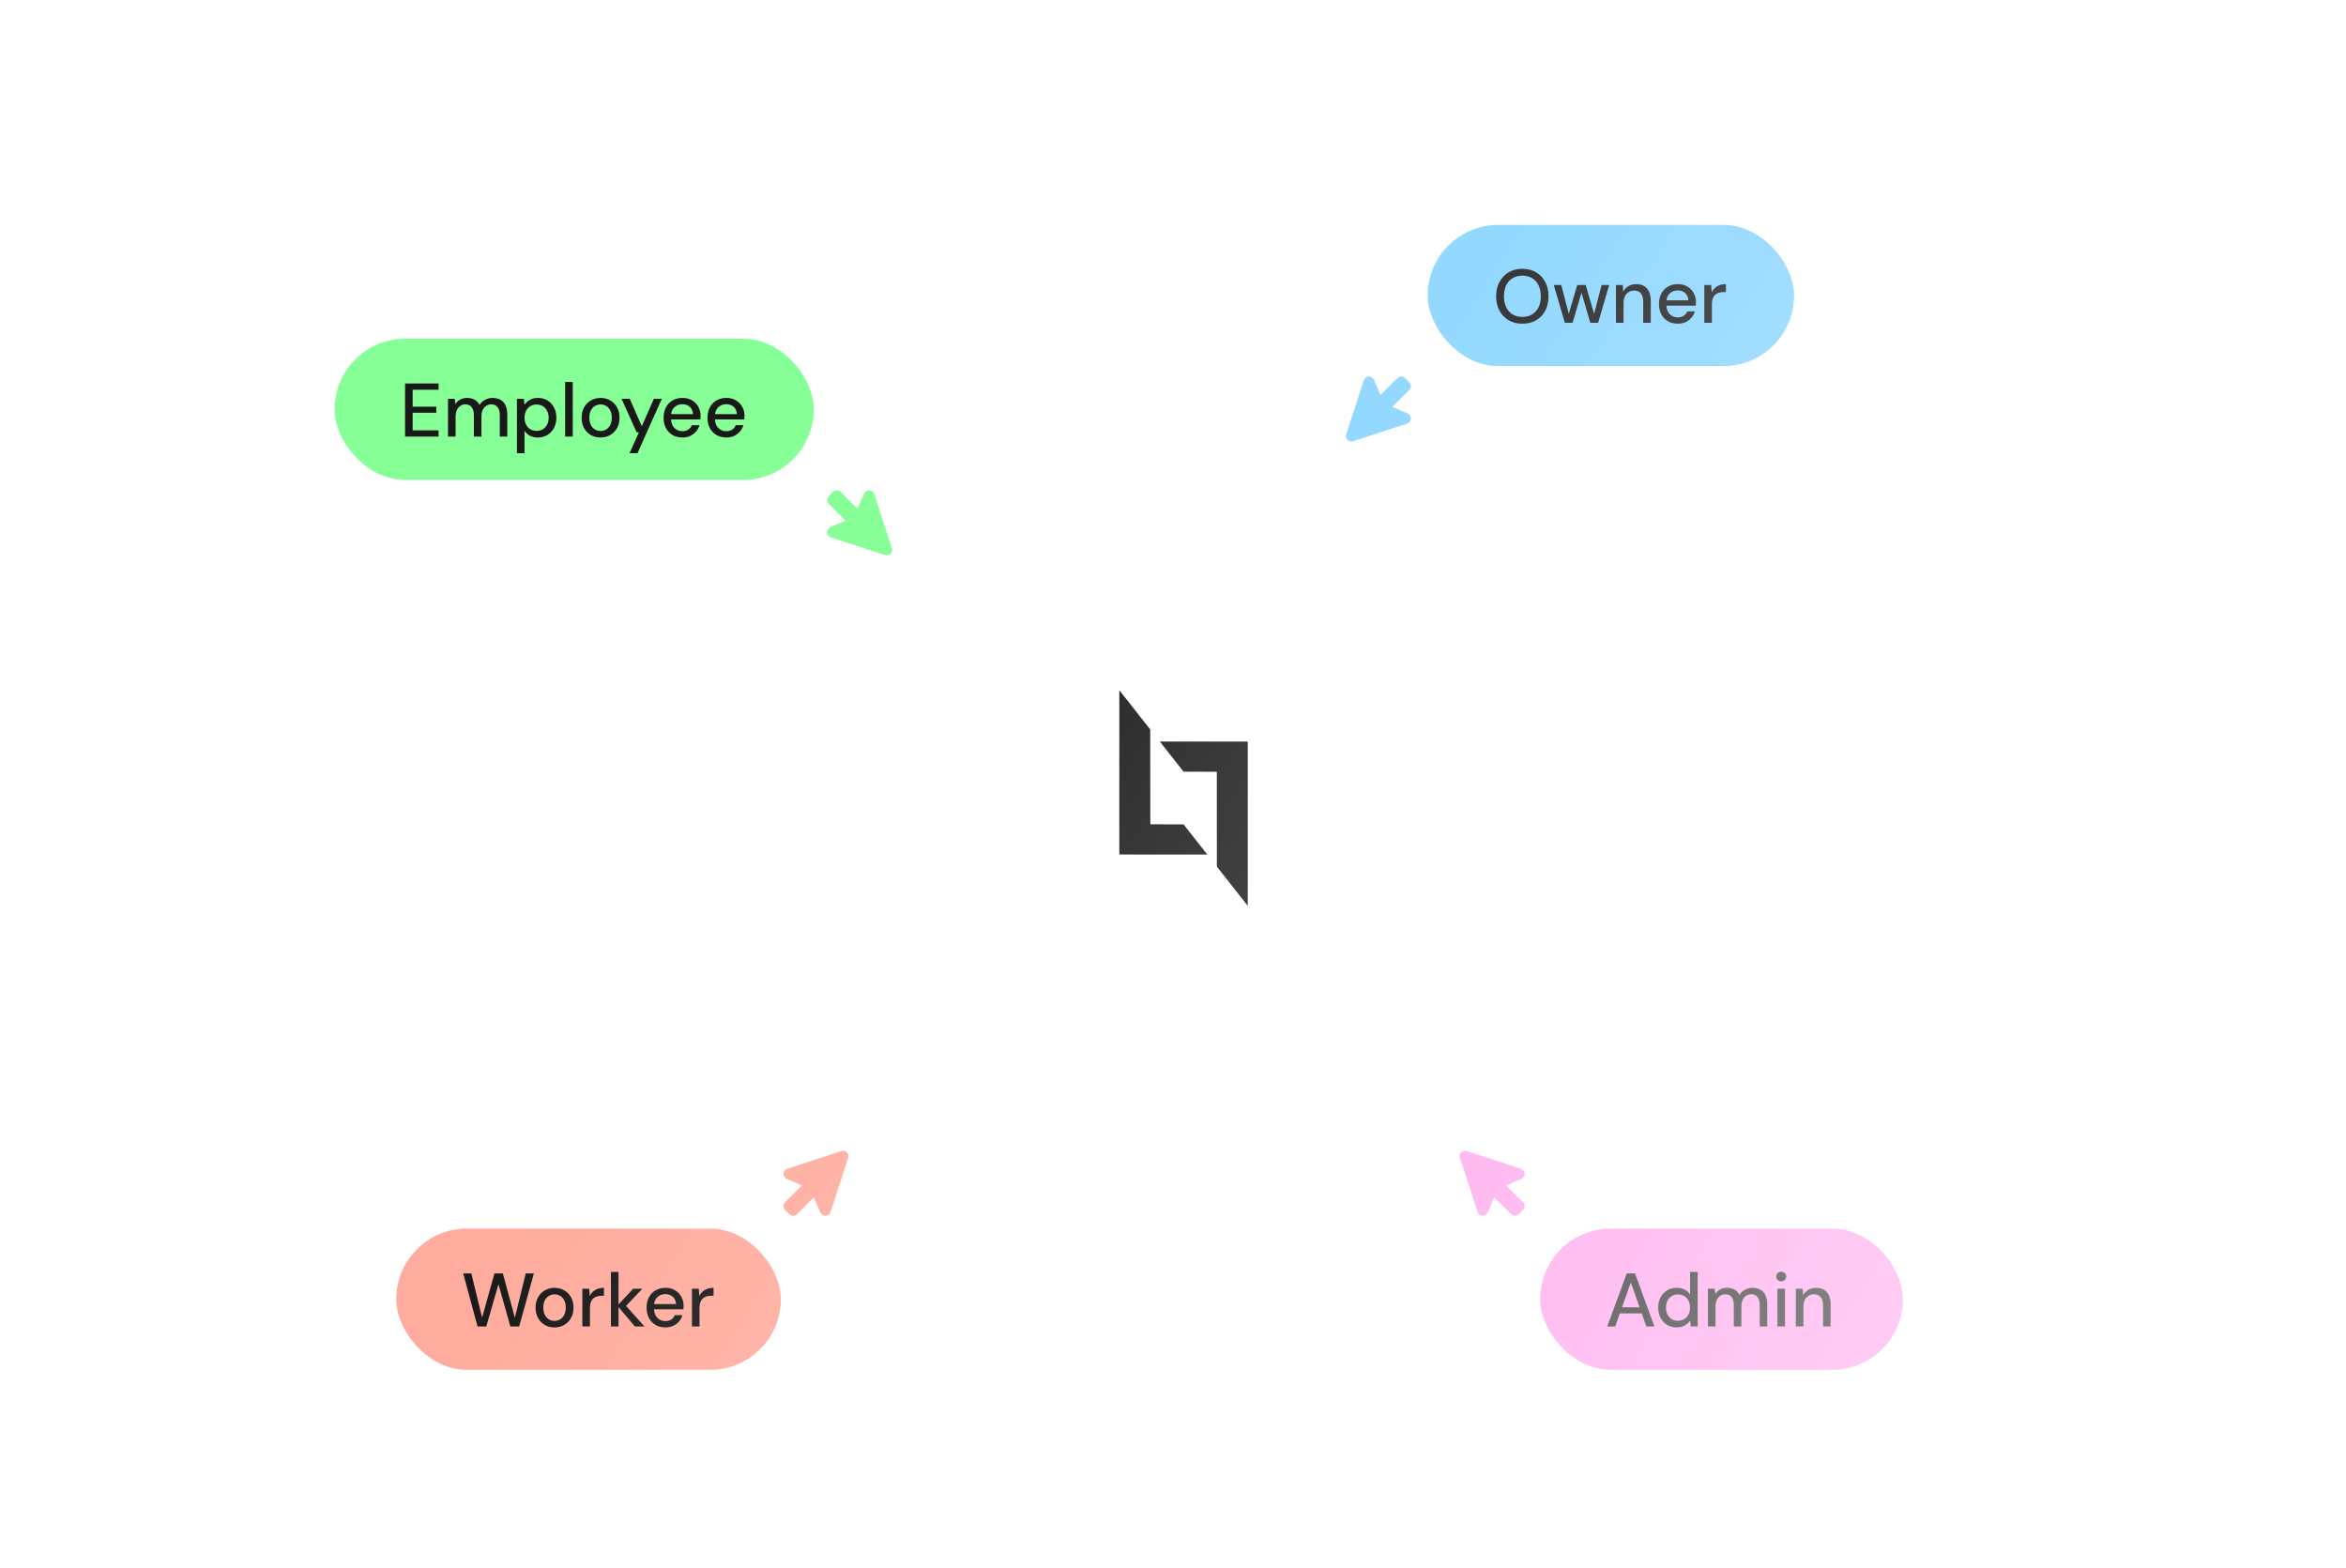 <svg width="645" height="431" viewBox="0 0 645 431" fill="none" xmlns="http://www.w3.org/2000/svg">
<mask id="mask0_155_2938" style="mask-type:alpha" maskUnits="userSpaceOnUse" x="0" y="0" width="645" height="431">
<path d="M0 16C0 7.163 7.163 0 16 0H629C637.837 0 645 7.163 645 16V415C645 423.837 637.837 431 629 431H16C7.163 431 0 423.837 0 415V16Z" fill="url(#paint0_linear_155_2938)"/>
</mask>
<g mask="url(#mask0_155_2938)">
<g filter="url(#filter0_d_155_2938)">
<rect x="284.09" y="174.409" width="82.502" height="82.502" rx="41.251" fill="white"/>
<g clip-path="url(#clip0_155_2938)">
<path d="M331.938 231.518L325.4 223.231L316.267 223.201L316.237 197.123L307.742 186.33V231.503L331.938 231.518Z" fill="black"/>
<path d="M318.875 200.444L325.398 208.731L334.546 208.761L334.561 234.839L343.056 245.632V200.458L318.875 200.444Z" fill="black"/>
</g>
</g>
<circle opacity="0.15" cx="325.339" cy="215.66" r="110.21" stroke="white" stroke-width="1.304"/>
<circle opacity="0.15" cx="325.341" cy="215.661" r="197.009" stroke="white" stroke-width="1.304"/>
<rect x="92" y="93.124" width="131.736" height="38.824" rx="19.412" fill="#79FF8B"/>
<path d="M111.368 120.036V105.444H120.582V107.153H113.453V111.823H119.957V113.49H113.453V118.327H120.582V120.036H111.368ZM123.173 120.036V109.655H125.029L125.196 111.114C125.529 110.572 125.974 110.155 126.53 109.863C127.086 109.557 127.711 109.404 128.406 109.404C128.934 109.404 129.413 109.474 129.844 109.613C130.289 109.752 130.678 109.967 131.012 110.259C131.359 110.551 131.637 110.912 131.845 111.343C132.207 110.732 132.707 110.259 133.346 109.926C133.986 109.578 134.667 109.404 135.389 109.404C136.237 109.404 136.967 109.571 137.578 109.905C138.19 110.238 138.655 110.746 138.975 111.426C139.308 112.107 139.475 112.962 139.475 113.991V120.036H137.411V114.199C137.411 113.212 137.21 112.462 136.807 111.948C136.418 111.433 135.841 111.176 135.077 111.176C134.548 111.176 134.076 111.315 133.659 111.593C133.256 111.857 132.936 112.246 132.7 112.761C132.478 113.261 132.367 113.879 132.367 114.616V120.036H130.282V114.199C130.282 113.212 130.08 112.462 129.677 111.948C129.288 111.433 128.705 111.176 127.926 111.176C127.426 111.176 126.967 111.315 126.55 111.593C126.147 111.857 125.828 112.246 125.592 112.761C125.369 113.261 125.258 113.879 125.258 114.616V120.036H123.173ZM142.126 124.622V109.655H144.002L144.211 111.281C144.433 110.947 144.711 110.641 145.045 110.363C145.378 110.072 145.774 109.842 146.233 109.675C146.705 109.495 147.254 109.404 147.88 109.404C148.88 109.404 149.763 109.641 150.527 110.113C151.291 110.586 151.889 111.232 152.32 112.052C152.751 112.872 152.966 113.81 152.966 114.866C152.966 115.908 152.744 116.84 152.299 117.659C151.868 118.479 151.271 119.126 150.506 119.598C149.742 120.057 148.859 120.286 147.859 120.286C147.039 120.286 146.316 120.126 145.691 119.807C145.065 119.473 144.572 119.014 144.211 118.431V124.622H142.126ZM147.525 118.472C148.178 118.472 148.755 118.32 149.256 118.014C149.756 117.708 150.145 117.284 150.423 116.742C150.701 116.2 150.84 115.568 150.84 114.845C150.84 114.123 150.701 113.49 150.423 112.948C150.145 112.406 149.756 111.982 149.256 111.677C148.755 111.371 148.178 111.218 147.525 111.218C146.872 111.218 146.295 111.371 145.795 111.677C145.295 111.982 144.906 112.406 144.628 112.948C144.35 113.49 144.211 114.123 144.211 114.845C144.211 115.568 144.35 116.2 144.628 116.742C144.906 117.284 145.295 117.708 145.795 118.014C146.295 118.32 146.872 118.472 147.525 118.472ZM155.379 120.036V105.027H157.463V120.036H155.379ZM165.1 120.286C164.113 120.286 163.224 120.064 162.432 119.619C161.653 119.16 161.035 118.521 160.576 117.701C160.132 116.881 159.909 115.929 159.909 114.845C159.909 113.747 160.139 112.795 160.597 111.989C161.056 111.169 161.681 110.537 162.473 110.092C163.265 109.634 164.148 109.404 165.121 109.404C166.107 109.404 166.99 109.634 167.768 110.092C168.56 110.537 169.186 111.169 169.644 111.989C170.103 112.795 170.332 113.747 170.332 114.845C170.332 115.929 170.103 116.881 169.644 117.701C169.186 118.521 168.56 119.16 167.768 119.619C166.976 120.064 166.087 120.286 165.1 120.286ZM165.1 118.493C165.656 118.493 166.163 118.361 166.622 118.097C167.094 117.819 167.476 117.409 167.768 116.867C168.06 116.311 168.206 115.637 168.206 114.845C168.206 114.025 168.06 113.351 167.768 112.823C167.49 112.281 167.115 111.878 166.643 111.614C166.184 111.336 165.677 111.197 165.121 111.197C164.593 111.197 164.085 111.336 163.599 111.614C163.127 111.878 162.744 112.281 162.452 112.823C162.175 113.351 162.036 114.025 162.036 114.845C162.036 115.651 162.175 116.325 162.452 116.867C162.744 117.409 163.12 117.819 163.578 118.097C164.051 118.361 164.558 118.493 165.1 118.493ZM173.077 124.622L175.662 118.869H175.036L170.888 109.655H173.139L176.454 117.18L179.769 109.655H181.957L175.266 124.622H173.077ZM187.615 120.286C186.6 120.286 185.704 120.064 184.926 119.619C184.147 119.16 183.536 118.528 183.091 117.722C182.66 116.902 182.445 115.95 182.445 114.866C182.445 113.768 182.66 112.816 183.091 112.01C183.522 111.19 184.127 110.551 184.905 110.092C185.697 109.634 186.607 109.404 187.636 109.404C188.664 109.404 189.546 109.634 190.283 110.092C191.033 110.537 191.61 111.135 192.013 111.885C192.416 112.622 192.618 113.442 192.618 114.345C192.618 114.484 192.611 114.637 192.597 114.804C192.597 114.956 192.59 115.13 192.576 115.325H183.967V113.865H190.533C190.491 113.018 190.2 112.351 189.658 111.864C189.116 111.378 188.435 111.135 187.615 111.135C187.059 111.135 186.538 111.26 186.051 111.51C185.579 111.76 185.197 112.128 184.905 112.615C184.627 113.101 184.488 113.713 184.488 114.449V115.033C184.488 115.797 184.627 116.443 184.905 116.972C185.197 117.486 185.579 117.882 186.051 118.16C186.524 118.424 187.045 118.556 187.615 118.556C188.268 118.556 188.81 118.41 189.241 118.118C189.685 117.812 190.012 117.409 190.221 116.909H192.305C192.124 117.548 191.819 118.125 191.388 118.639C190.957 119.14 190.422 119.543 189.783 119.848C189.157 120.14 188.435 120.286 187.615 120.286ZM199.687 120.286C198.672 120.286 197.776 120.064 196.998 119.619C196.219 119.16 195.608 118.528 195.163 117.722C194.732 116.902 194.517 115.95 194.517 114.866C194.517 113.768 194.732 112.816 195.163 112.01C195.594 111.19 196.198 110.551 196.977 110.092C197.769 109.634 198.679 109.404 199.708 109.404C200.736 109.404 201.618 109.634 202.355 110.092C203.105 110.537 203.682 111.135 204.085 111.885C204.488 112.622 204.69 113.442 204.69 114.345C204.69 114.484 204.683 114.637 204.669 114.804C204.669 114.956 204.662 115.13 204.648 115.325H196.039V113.865H202.605C202.563 113.018 202.272 112.351 201.73 111.864C201.188 111.378 200.507 111.135 199.687 111.135C199.131 111.135 198.61 111.26 198.123 111.51C197.651 111.76 197.269 112.128 196.977 112.615C196.699 113.101 196.56 113.713 196.56 114.449V115.033C196.56 115.797 196.699 116.443 196.977 116.972C197.269 117.486 197.651 117.882 198.123 118.16C198.596 118.424 199.117 118.556 199.687 118.556C200.34 118.556 200.882 118.41 201.313 118.118C201.757 117.812 202.084 117.409 202.292 116.909H204.377C204.196 117.548 203.891 118.125 203.46 118.639C203.029 119.14 202.494 119.543 201.855 119.848C201.229 120.14 200.507 120.286 199.687 120.286Z" fill="black"/>
<path d="M228.367 136.956L229.546 135.778C229.685 135.639 229.874 135.56 230.072 135.56C230.269 135.56 230.458 135.639 230.598 135.778L235.222 140.4C235.308 140.486 235.414 140.549 235.53 140.585C235.646 140.621 235.769 140.628 235.888 140.605C236.007 140.583 236.119 140.531 236.214 140.456C236.309 140.38 236.384 140.282 236.432 140.171L238.243 136.004C238.305 135.869 238.406 135.755 238.533 135.677C238.66 135.599 238.808 135.561 238.957 135.569C239.105 135.576 239.249 135.627 239.368 135.717C239.487 135.806 239.577 135.929 239.625 136.07L244.49 150.968C244.53 151.097 244.534 151.235 244.502 151.366C244.469 151.498 244.401 151.618 244.305 151.713C244.21 151.809 244.09 151.877 243.958 151.909C243.827 151.942 243.689 151.938 243.56 151.898L228.661 147.037C228.52 146.988 228.396 146.899 228.307 146.78C228.217 146.66 228.166 146.517 228.159 146.368C228.152 146.219 228.189 146.072 228.267 145.945C228.345 145.817 228.459 145.717 228.594 145.655L232.761 143.843C232.872 143.794 232.97 143.719 233.046 143.625C233.121 143.53 233.172 143.418 233.195 143.298C233.217 143.179 233.21 143.056 233.175 142.94C233.139 142.824 233.075 142.719 232.989 142.633L228.366 138.011C228.297 137.941 228.242 137.859 228.205 137.769C228.167 137.678 228.148 137.581 228.148 137.483C228.148 137.385 228.168 137.288 228.205 137.198C228.243 137.108 228.298 137.025 228.367 136.956Z" fill="#79FF8B"/>
<path d="M232.464 143.161L228.297 144.972C228.023 145.093 227.792 145.295 227.634 145.551C227.476 145.806 227.399 146.103 227.414 146.403C227.428 146.703 227.532 146.992 227.713 147.231C227.895 147.471 228.144 147.65 228.429 147.745L243.326 152.609C243.587 152.693 243.865 152.703 244.131 152.639C244.397 152.574 244.64 152.438 244.833 152.244C245.027 152.051 245.163 151.808 245.228 151.542C245.292 151.276 245.282 150.997 245.198 150.737L240.334 135.84C240.242 135.552 240.064 135.3 239.825 135.117C239.585 134.934 239.295 134.829 238.993 134.816H238.92C238.631 134.815 238.348 134.899 238.106 135.057C237.865 135.216 237.675 135.442 237.561 135.708L235.75 139.875L231.127 135.252C230.989 135.114 230.825 135.004 230.644 134.929C230.464 134.855 230.27 134.816 230.074 134.816C229.879 134.816 229.685 134.855 229.505 134.929C229.324 135.004 229.16 135.114 229.021 135.252L227.841 136.432C227.703 136.571 227.593 136.735 227.519 136.915C227.444 137.096 227.405 137.29 227.405 137.485C227.405 137.681 227.444 137.875 227.519 138.055C227.593 138.236 227.703 138.4 227.841 138.538L232.464 143.161ZM230.075 136.305L234.697 140.927C234.869 141.099 235.08 141.226 235.312 141.298C235.544 141.369 235.79 141.383 236.029 141.338C236.267 141.293 236.491 141.19 236.681 141.038C236.871 140.886 237.02 140.69 237.117 140.468L238.924 136.312L243.784 151.195L228.906 146.336L233.06 144.53C233.283 144.433 233.479 144.283 233.631 144.094C233.782 143.904 233.885 143.68 233.931 143.442C233.976 143.203 233.962 142.957 233.891 142.725C233.819 142.493 233.692 142.282 233.52 142.11L228.894 137.486L230.075 136.305Z" fill="#79FF8B"/>
<path d="M386.937 105.67L385.759 104.492C385.62 104.353 385.43 104.274 385.233 104.274C385.035 104.274 384.846 104.353 384.707 104.492L380.082 109.114C379.997 109.2 379.891 109.263 379.775 109.299C379.659 109.335 379.536 109.342 379.417 109.319C379.298 109.297 379.186 109.245 379.091 109.17C378.996 109.094 378.921 108.996 378.872 108.885L377.061 104.718C377 104.583 376.899 104.469 376.772 104.391C376.645 104.313 376.497 104.276 376.348 104.283C376.199 104.29 376.056 104.341 375.937 104.431C375.818 104.52 375.728 104.644 375.68 104.784L370.814 119.682C370.774 119.811 370.771 119.949 370.803 120.08C370.836 120.212 370.904 120.332 370.999 120.427C371.095 120.523 371.215 120.591 371.346 120.624C371.478 120.656 371.615 120.652 371.745 120.613L386.644 115.751C386.785 115.703 386.908 115.613 386.998 115.494C387.087 115.375 387.139 115.231 387.146 115.082C387.153 114.934 387.115 114.786 387.038 114.659C386.96 114.532 386.846 114.431 386.71 114.369L382.544 112.557C382.433 112.509 382.335 112.434 382.259 112.339C382.184 112.244 382.132 112.132 382.11 112.012C382.087 111.893 382.094 111.77 382.13 111.654C382.166 111.538 382.23 111.433 382.316 111.347L386.938 106.725C387.008 106.656 387.062 106.573 387.1 106.483C387.137 106.392 387.157 106.295 387.157 106.197C387.156 106.099 387.137 106.003 387.099 105.912C387.062 105.822 387.007 105.74 386.937 105.67Z" fill="#77CEFF"/>
<path d="M382.841 111.875L387.007 113.686C387.282 113.808 387.513 114.009 387.671 114.265C387.828 114.52 387.905 114.817 387.891 115.117C387.877 115.417 387.772 115.706 387.591 115.945C387.41 116.185 387.161 116.364 386.876 116.459L371.979 121.323C371.718 121.407 371.44 121.417 371.174 121.353C370.908 121.288 370.665 121.152 370.471 120.958C370.278 120.765 370.141 120.522 370.077 120.256C370.013 119.99 370.023 119.712 370.106 119.451L374.971 104.554C375.062 104.266 375.24 104.014 375.48 103.831C375.72 103.648 376.01 103.543 376.312 103.53H376.384C376.673 103.529 376.957 103.613 377.198 103.772C377.44 103.93 377.63 104.157 377.744 104.422L379.555 108.589L384.177 103.966C384.316 103.828 384.48 103.718 384.66 103.644C384.841 103.569 385.035 103.53 385.23 103.53C385.426 103.53 385.619 103.569 385.8 103.644C385.981 103.718 386.145 103.828 386.283 103.966L387.463 105.146C387.602 105.285 387.711 105.449 387.786 105.63C387.861 105.81 387.9 106.004 387.9 106.199C387.9 106.395 387.861 106.589 387.786 106.769C387.711 106.95 387.602 107.114 387.463 107.252L382.841 111.875ZM385.23 105.019L380.607 109.641C380.436 109.813 380.225 109.94 379.993 110.012C379.761 110.084 379.514 110.097 379.276 110.052C379.037 110.007 378.813 109.904 378.624 109.752C378.434 109.6 378.284 109.404 378.188 109.182L376.38 105.026L371.521 119.909L386.399 115.05L382.244 113.244C382.022 113.147 381.826 112.997 381.674 112.808C381.522 112.618 381.419 112.394 381.374 112.156C381.329 111.917 381.342 111.671 381.414 111.439C381.486 111.207 381.613 110.996 381.785 110.824L386.411 106.2L385.23 105.019Z" fill="#77CEFF"/>
<rect x="392.516" y="61.838" width="100.736" height="38.824" rx="19.412" fill="#77CEFF"/>
<path d="M418.534 89C417.116 89 415.865 88.688 414.781 88.062C413.711 87.423 412.87 86.54 412.259 85.415C411.647 84.275 411.342 82.955 411.342 81.454C411.342 79.967 411.647 78.66 412.259 77.535C412.87 76.395 413.711 75.506 414.781 74.867C415.865 74.227 417.116 73.908 418.534 73.908C419.979 73.908 421.244 74.227 422.328 74.867C423.412 75.506 424.252 76.395 424.85 77.535C425.448 78.66 425.746 79.967 425.746 81.454C425.746 82.955 425.448 84.275 424.85 85.415C424.252 86.54 423.412 87.423 422.328 88.062C421.244 88.688 419.979 89 418.534 89ZM418.554 87.145C419.569 87.145 420.458 86.916 421.223 86.457C421.987 85.998 422.578 85.345 422.995 84.497C423.412 83.65 423.62 82.635 423.62 81.454C423.62 80.273 423.412 79.258 422.995 78.41C422.578 77.563 421.987 76.916 421.223 76.472C420.458 76.013 419.569 75.784 418.554 75.784C417.54 75.784 416.651 76.013 415.886 76.472C415.136 76.916 414.545 77.563 414.114 78.41C413.697 79.258 413.489 80.273 413.489 81.454C413.489 82.635 413.697 83.65 414.114 84.497C414.545 85.345 415.136 85.998 415.886 86.457C416.651 86.916 417.54 87.145 418.554 87.145ZM430.232 88.75L427.188 78.369H429.252L431.545 87.166L431.066 87.145L433.63 78.369H435.965L438.529 87.145L438.049 87.166L440.342 78.369H442.427L439.383 88.75H437.236L434.547 79.599H435.068L432.358 88.75H430.232ZM444.291 88.75V78.369H446.146L446.292 80.162C446.626 79.536 447.098 79.043 447.71 78.681C448.321 78.306 449.03 78.118 449.836 78.118C450.67 78.118 451.385 78.285 451.983 78.619C452.581 78.952 453.039 79.46 453.359 80.141C453.692 80.822 453.859 81.676 453.859 82.705V88.75H451.774V82.913C451.774 81.926 451.559 81.176 451.128 80.662C450.711 80.148 450.093 79.891 449.273 79.891C448.717 79.891 448.217 80.029 447.772 80.307C447.341 80.571 447.001 80.954 446.751 81.454C446.5 81.954 446.375 82.573 446.375 83.309V88.75H444.291ZM461.279 89C460.264 89 459.368 88.778 458.59 88.333C457.812 87.874 457.2 87.242 456.755 86.436C456.325 85.616 456.109 84.664 456.109 83.58C456.109 82.482 456.325 81.53 456.755 80.724C457.186 79.904 457.791 79.265 458.569 78.806C459.361 78.348 460.271 78.118 461.3 78.118C462.328 78.118 463.211 78.348 463.947 78.806C464.698 79.251 465.274 79.849 465.677 80.599C466.08 81.336 466.282 82.156 466.282 83.059C466.282 83.198 466.275 83.351 466.261 83.518C466.261 83.671 466.254 83.844 466.24 84.039H457.631V82.58H464.197C464.156 81.732 463.864 81.065 463.322 80.578C462.78 80.092 462.099 79.849 461.279 79.849C460.723 79.849 460.202 79.974 459.715 80.224C459.243 80.474 458.861 80.842 458.569 81.329C458.291 81.815 458.152 82.427 458.152 83.163V83.747C458.152 84.511 458.291 85.157 458.569 85.686C458.861 86.2 459.243 86.596 459.715 86.874C460.188 87.138 460.709 87.27 461.279 87.27C461.932 87.27 462.474 87.124 462.905 86.832C463.35 86.526 463.676 86.123 463.885 85.623H465.969C465.789 86.262 465.483 86.839 465.052 87.353C464.621 87.854 464.086 88.257 463.447 88.562C462.822 88.854 462.099 89 461.279 89ZM468.577 88.75V78.369H470.453L470.62 80.349C470.856 79.877 471.155 79.474 471.516 79.14C471.892 78.806 472.329 78.556 472.83 78.389C473.33 78.209 473.893 78.118 474.518 78.118V80.307H473.893C473.448 80.307 473.024 80.363 472.621 80.474C472.232 80.585 471.892 80.766 471.6 81.016C471.308 81.266 471.079 81.607 470.912 82.038C470.745 82.468 470.662 83.004 470.662 83.643V88.75H468.577Z" fill="black"/>
<rect x="108.945" y="337.803" width="105.736" height="38.824" rx="19.412" fill="#FFA292"/>
<path d="M131.294 364.715L127.354 350.123H129.585L132.545 362.276L135.943 350.123H138.257L141.551 362.318L144.552 350.123H146.783L142.739 364.715H140.321L137.048 353.104L133.692 364.715H131.294ZM152.446 364.965C151.459 364.965 150.569 364.743 149.777 364.298C148.999 363.839 148.381 363.2 147.922 362.38C147.477 361.56 147.255 360.608 147.255 359.524C147.255 358.426 147.484 357.474 147.943 356.668C148.401 355.848 149.027 355.216 149.819 354.771C150.611 354.313 151.494 354.083 152.466 354.083C153.453 354.083 154.336 354.313 155.114 354.771C155.906 355.216 156.531 355.848 156.99 356.668C157.449 357.474 157.678 358.426 157.678 359.524C157.678 360.608 157.449 361.56 156.99 362.38C156.531 363.2 155.906 363.839 155.114 364.298C154.322 364.743 153.432 364.965 152.446 364.965ZM152.446 363.172C153.001 363.172 153.509 363.04 153.967 362.776C154.44 362.498 154.822 362.088 155.114 361.546C155.406 360.99 155.552 360.316 155.552 359.524C155.552 358.704 155.406 358.03 155.114 357.502C154.836 356.96 154.461 356.557 153.988 356.293C153.53 356.015 153.022 355.876 152.466 355.876C151.938 355.876 151.431 356.015 150.945 356.293C150.472 356.557 150.09 356.96 149.798 357.502C149.52 358.03 149.381 358.704 149.381 359.524C149.381 360.33 149.52 361.004 149.798 361.546C150.09 362.088 150.465 362.498 150.924 362.776C151.396 363.04 151.904 363.172 152.446 363.172ZM160.11 364.715V354.334H161.986L162.153 356.314C162.389 355.841 162.688 355.438 163.049 355.105C163.424 354.771 163.862 354.521 164.362 354.354C164.863 354.174 165.425 354.083 166.051 354.083V356.272H165.425C164.981 356.272 164.557 356.328 164.154 356.439C163.765 356.55 163.424 356.731 163.132 356.981C162.841 357.231 162.611 357.572 162.444 358.002C162.278 358.433 162.194 358.968 162.194 359.608V364.715H160.11ZM174.576 364.715L169.719 359.003L174.096 354.334H176.598L171.407 359.795L171.428 358.253L177.202 364.715H174.576ZM167.968 364.715V349.706H170.052V364.715H167.968ZM182.94 364.965C181.926 364.965 181.03 364.743 180.251 364.298C179.473 363.839 178.862 363.207 178.417 362.401C177.986 361.581 177.771 360.629 177.771 359.545C177.771 358.447 177.986 357.495 178.417 356.689C178.848 355.869 179.452 355.23 180.231 354.771C181.023 354.313 181.933 354.083 182.961 354.083C183.99 354.083 184.872 354.313 185.609 354.771C186.359 355.216 186.936 355.814 187.339 356.564C187.742 357.301 187.944 358.121 187.944 359.024C187.944 359.163 187.937 359.316 187.923 359.483C187.923 359.635 187.916 359.809 187.902 360.004H179.292V358.544H185.859C185.817 357.697 185.525 357.03 184.983 356.543C184.441 356.057 183.76 355.814 182.94 355.814C182.385 355.814 181.863 355.939 181.377 356.189C180.905 356.439 180.522 356.807 180.231 357.294C179.953 357.78 179.814 358.392 179.814 359.128V359.712C179.814 360.476 179.953 361.122 180.231 361.65C180.522 362.165 180.905 362.561 181.377 362.839C181.85 363.103 182.371 363.235 182.94 363.235C183.594 363.235 184.136 363.089 184.566 362.797C185.011 362.491 185.338 362.088 185.546 361.588H187.631C187.45 362.227 187.144 362.804 186.714 363.318C186.283 363.818 185.748 364.221 185.108 364.527C184.483 364.819 183.76 364.965 182.94 364.965ZM190.239 364.715V354.334H192.115L192.282 356.314C192.518 355.841 192.817 355.438 193.178 355.105C193.553 354.771 193.991 354.521 194.491 354.354C194.992 354.174 195.554 354.083 196.18 354.083V356.272H195.554C195.11 356.272 194.686 356.328 194.283 356.439C193.894 356.55 193.553 356.731 193.261 356.981C192.97 357.231 192.74 357.572 192.573 358.002C192.407 358.433 192.323 358.968 192.323 359.608V364.715H190.239Z" fill="black"/>
<path d="M216.371 332.134L217.549 333.312C217.689 333.451 217.878 333.53 218.076 333.53C218.273 333.53 218.462 333.451 218.602 333.312L223.226 328.69C223.312 328.604 223.417 328.541 223.533 328.505C223.649 328.469 223.772 328.462 223.892 328.485C224.011 328.507 224.123 328.558 224.218 328.634C224.313 328.71 224.388 328.808 224.436 328.919L226.247 333.086C226.309 333.221 226.41 333.335 226.537 333.413C226.664 333.491 226.812 333.528 226.96 333.521C227.109 333.514 227.253 333.463 227.372 333.373C227.491 333.284 227.581 333.16 227.629 333.019L232.494 318.122C232.534 317.993 232.538 317.855 232.505 317.724C232.473 317.592 232.405 317.472 232.309 317.377C232.214 317.281 232.094 317.213 231.962 317.18C231.831 317.148 231.693 317.152 231.564 317.191L216.664 322.053C216.523 322.101 216.4 322.191 216.311 322.31C216.221 322.429 216.17 322.573 216.163 322.722C216.156 322.87 216.193 323.018 216.271 323.145C216.349 323.272 216.463 323.373 216.598 323.435L220.765 325.247C220.876 325.295 220.974 325.37 221.049 325.465C221.125 325.56 221.176 325.672 221.199 325.791C221.221 325.911 221.214 326.034 221.178 326.15C221.142 326.266 221.079 326.371 220.993 326.457L216.37 331.079C216.301 331.148 216.246 331.231 216.209 331.321C216.171 331.412 216.152 331.509 216.152 331.607C216.152 331.704 216.172 331.801 216.209 331.892C216.247 331.982 216.302 332.064 216.371 332.134Z" fill="#FFA292"/>
<path d="M220.468 325.929L216.301 324.118C216.027 323.996 215.796 323.795 215.638 323.539C215.48 323.284 215.403 322.986 215.418 322.687C215.432 322.387 215.536 322.098 215.717 321.859C215.899 321.619 216.148 321.44 216.433 321.345L231.33 316.48C231.591 316.397 231.869 316.387 232.135 316.451C232.401 316.516 232.644 316.652 232.837 316.846C233.031 317.039 233.167 317.282 233.232 317.548C233.296 317.814 233.286 318.092 233.202 318.353L228.338 333.25C228.246 333.538 228.068 333.79 227.829 333.973C227.589 334.156 227.298 334.261 226.997 334.274H226.924C226.635 334.275 226.352 334.191 226.11 334.032C225.868 333.874 225.679 333.647 225.565 333.382L223.754 329.215L219.131 333.838C218.993 333.976 218.829 334.086 218.648 334.16C218.468 334.235 218.274 334.274 218.078 334.274C217.883 334.274 217.689 334.235 217.508 334.16C217.328 334.086 217.164 333.976 217.025 333.838L215.845 332.658C215.707 332.519 215.597 332.355 215.522 332.174C215.448 331.994 215.409 331.8 215.409 331.605C215.409 331.409 215.448 331.215 215.522 331.035C215.597 330.854 215.707 330.69 215.845 330.552L220.468 325.929ZM218.079 332.785L222.701 328.163C222.873 327.991 223.084 327.864 223.316 327.792C223.548 327.72 223.794 327.707 224.033 327.752C224.271 327.797 224.495 327.9 224.685 328.052C224.875 328.204 225.024 328.4 225.121 328.622L226.928 332.778L231.788 317.895L216.91 322.754L221.064 324.56C221.287 324.657 221.483 324.806 221.635 324.996C221.786 325.186 221.889 325.41 221.935 325.648C221.98 325.887 221.966 326.133 221.895 326.365C221.823 326.597 221.696 326.808 221.524 326.98L216.898 331.604L218.079 332.785Z" fill="#FFA292"/>
<rect x="423.441" y="337.803" width="99.736" height="38.824" rx="19.412" fill="#FF92E7"/>
<path d="M441.892 364.715L447.25 350.123H449.522L454.858 364.715H452.649L448.375 352.624L444.06 364.715H441.892ZM444.31 361.108L444.894 359.441H451.752L452.315 361.108H444.31ZM460.995 364.965C459.994 364.965 459.105 364.729 458.327 364.256C457.562 363.784 456.965 363.137 456.534 362.318C456.117 361.484 455.908 360.546 455.908 359.503C455.908 358.461 456.117 357.53 456.534 356.71C456.965 355.89 457.569 355.251 458.347 354.792C459.126 354.32 460.015 354.083 461.016 354.083C461.836 354.083 462.558 354.25 463.184 354.584C463.823 354.903 464.316 355.355 464.664 355.939V349.706H466.748V364.715H464.872L464.664 363.089C464.441 363.408 464.163 363.714 463.83 364.006C463.496 364.284 463.093 364.513 462.621 364.694C462.162 364.875 461.62 364.965 460.995 364.965ZM461.328 363.151C461.982 363.151 462.558 362.999 463.059 362.693C463.559 362.387 463.948 361.963 464.226 361.421C464.504 360.879 464.643 360.247 464.643 359.524C464.643 358.802 464.504 358.169 464.226 357.627C463.948 357.071 463.559 356.647 463.059 356.356C462.558 356.05 461.982 355.897 461.328 355.897C460.689 355.897 460.119 356.05 459.619 356.356C459.119 356.647 458.73 357.071 458.452 357.627C458.174 358.169 458.035 358.802 458.035 359.524C458.035 360.247 458.174 360.879 458.452 361.421C458.73 361.963 459.119 362.387 459.619 362.693C460.119 362.999 460.689 363.151 461.328 363.151ZM469.578 364.715V354.334H471.433L471.6 355.793C471.933 355.251 472.378 354.834 472.934 354.542C473.49 354.236 474.115 354.083 474.81 354.083C475.338 354.083 475.817 354.153 476.248 354.292C476.693 354.431 477.082 354.646 477.416 354.938C477.763 355.23 478.041 355.591 478.249 356.022C478.611 355.411 479.111 354.938 479.75 354.605C480.39 354.257 481.071 354.083 481.793 354.083C482.641 354.083 483.371 354.25 483.982 354.584C484.594 354.917 485.059 355.424 485.379 356.105C485.712 356.786 485.879 357.641 485.879 358.67V364.715H483.815V358.878C483.815 357.891 483.614 357.141 483.211 356.627C482.822 356.112 482.245 355.855 481.481 355.855C480.953 355.855 480.48 355.994 480.063 356.272C479.66 356.536 479.34 356.925 479.104 357.44C478.882 357.94 478.771 358.558 478.771 359.295V364.715H476.686V358.878C476.686 357.891 476.485 357.141 476.081 356.627C475.692 356.112 475.109 355.855 474.33 355.855C473.83 355.855 473.372 355.994 472.955 356.272C472.552 356.536 472.232 356.925 471.996 357.44C471.773 357.94 471.662 358.558 471.662 359.295V364.715H469.578ZM488.676 364.715V354.334H490.761V364.715H488.676ZM489.719 352.291C489.329 352.291 489.003 352.166 488.739 351.915C488.475 351.665 488.343 351.353 488.343 350.977C488.343 350.588 488.475 350.276 488.739 350.039C489.003 349.789 489.329 349.664 489.719 349.664C490.108 349.664 490.434 349.789 490.698 350.039C490.962 350.276 491.094 350.588 491.094 350.977C491.094 351.353 490.962 351.665 490.698 351.915C490.434 352.166 490.108 352.291 489.719 352.291ZM493.742 364.715V354.334H495.597L495.743 356.126C496.077 355.501 496.549 355.008 497.161 354.646C497.772 354.271 498.481 354.083 499.287 354.083C500.121 354.083 500.836 354.25 501.434 354.584C502.032 354.917 502.49 355.424 502.81 356.105C503.143 356.786 503.31 357.641 503.31 358.67V364.715H501.226V358.878C501.226 357.891 501.01 357.141 500.579 356.627C500.162 356.112 499.544 355.855 498.724 355.855C498.168 355.855 497.668 355.994 497.223 356.272C496.792 356.536 496.452 356.918 496.202 357.419C495.951 357.919 495.826 358.537 495.826 359.274V364.715H493.742Z" fill="black"/>
<path d="M418.222 332.134L417.044 333.312C416.905 333.451 416.715 333.53 416.518 333.53C416.321 333.53 416.131 333.451 415.992 333.312L411.367 328.69C411.282 328.605 411.176 328.541 411.06 328.505C410.944 328.469 410.821 328.462 410.702 328.485C410.583 328.507 410.471 328.559 410.376 328.634C410.281 328.71 410.206 328.808 410.158 328.919L408.347 333.086C408.285 333.221 408.184 333.336 408.057 333.413C407.93 333.491 407.782 333.529 407.633 333.522C407.484 333.514 407.341 333.463 407.222 333.373C407.103 333.284 407.013 333.161 406.965 333.02L402.099 318.122C402.06 317.993 402.056 317.855 402.088 317.724C402.121 317.592 402.189 317.472 402.284 317.377C402.38 317.281 402.5 317.213 402.632 317.181C402.763 317.148 402.901 317.152 403.03 317.192L417.929 322.053C418.07 322.102 418.193 322.191 418.283 322.31C418.372 322.43 418.424 322.573 418.431 322.722C418.438 322.871 418.401 323.018 418.323 323.145C418.245 323.273 418.131 323.374 417.995 323.435L413.829 325.247C413.718 325.296 413.62 325.371 413.544 325.466C413.469 325.56 413.417 325.672 413.395 325.792C413.372 325.911 413.379 326.034 413.415 326.15C413.451 326.266 413.515 326.371 413.601 326.457L418.223 331.079C418.293 331.149 418.348 331.231 418.385 331.321C418.423 331.412 418.442 331.509 418.442 331.607C418.442 331.705 418.422 331.802 418.385 331.892C418.347 331.983 418.292 332.065 418.222 332.134Z" fill="#FF92E7"/>
<path d="M414.126 325.929L418.292 324.118C418.567 323.997 418.798 323.795 418.956 323.539C419.114 323.284 419.19 322.987 419.176 322.687C419.162 322.387 419.057 322.098 418.876 321.859C418.695 321.619 418.446 321.44 418.161 321.345L403.264 316.481C403.003 316.397 402.725 316.387 402.459 316.452C402.193 316.516 401.95 316.652 401.756 316.846C401.563 317.039 401.427 317.282 401.362 317.548C401.298 317.814 401.308 318.093 401.391 318.353L406.256 333.251C406.348 333.538 406.525 333.79 406.765 333.973C407.005 334.156 407.295 334.261 407.597 334.274H407.669C407.959 334.275 408.242 334.191 408.483 334.033C408.725 333.874 408.915 333.648 409.029 333.382L410.84 329.215L415.462 333.838C415.601 333.976 415.765 334.086 415.946 334.161C416.126 334.236 416.32 334.274 416.515 334.274C416.711 334.274 416.905 334.236 417.085 334.161C417.266 334.086 417.43 333.976 417.568 333.838L418.748 332.658C418.887 332.519 418.996 332.355 419.071 332.175C419.146 331.994 419.185 331.8 419.185 331.605C419.185 331.409 419.146 331.216 419.071 331.035C418.996 330.854 418.887 330.69 418.748 330.552L414.126 325.929ZM416.515 332.785L411.893 328.163C411.721 327.991 411.51 327.864 411.278 327.792C411.046 327.721 410.8 327.707 410.561 327.752C410.322 327.798 410.099 327.901 409.909 328.052C409.719 328.204 409.57 328.4 409.473 328.623L407.666 332.778L402.806 317.895L417.684 322.754L413.529 324.56C413.307 324.657 413.111 324.807 412.959 324.996C412.807 325.186 412.704 325.41 412.659 325.649C412.614 325.887 412.628 326.133 412.699 326.365C412.771 326.597 412.898 326.808 413.07 326.98L417.696 331.604L416.515 332.785Z" fill="#FF92E7"/>
</g>
<defs>
<filter id="filter0_d_155_2938" x="241.12" y="134.877" width="168.44" height="168.441" filterUnits="userSpaceOnUse" color-interpolation-filters="sRGB">
<feFlood flood-opacity="0" result="BackgroundImageFix"/>
<feColorMatrix in="SourceAlpha" type="matrix" values="0 0 0 0 0 0 0 0 0 0 0 0 0 0 0 0 0 0 127 0" result="hardAlpha"/>
<feOffset dy="3.438"/>
<feGaussianBlur stdDeviation="21.485"/>
<feComposite in2="hardAlpha" operator="out"/>
<feColorMatrix type="matrix" values="0 0 0 0 0 0 0 0 0 0 0 0 0 0 0 0 0 0 0.25 0"/>
<feBlend mode="normal" in2="BackgroundImageFix" result="effect1_dropShadow_155_2938"/>
<feBlend mode="normal" in="SourceGraphic" in2="effect1_dropShadow_155_2938" result="shape"/>
</filter>
<linearGradient id="paint0_linear_155_2938" x1="259.94" y1="147.171" x2="664" y2="400.721" gradientUnits="userSpaceOnUse">
<stop stop-color="#D9D9D9" stop-opacity="0.9"/>
<stop offset="1" stop-color="#737373" stop-opacity="0.3"/>
</linearGradient>
<clipPath id="clip0_155_2938">
<rect width="35.315" height="59.303" fill="white" transform="translate(307.742 186.33)"/>
</clipPath>
</defs>
</svg>
